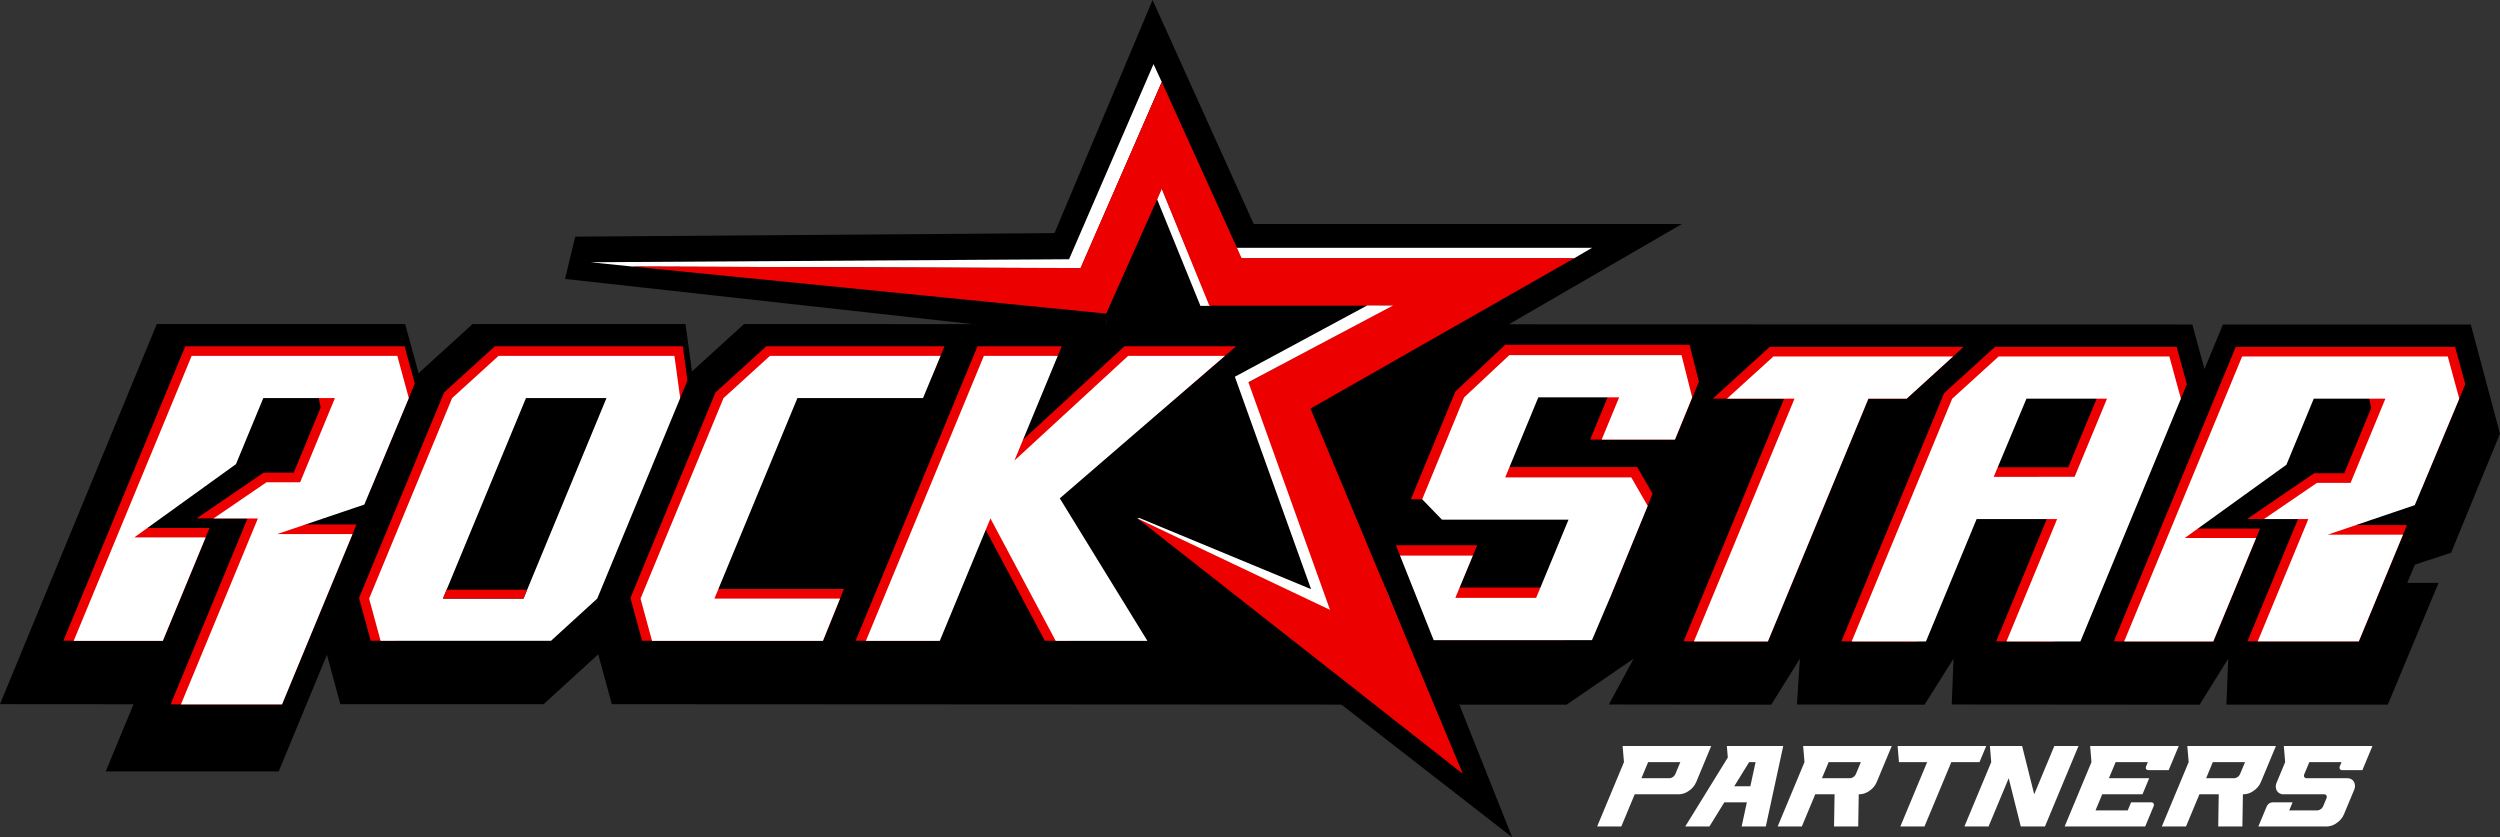 <svg width="212" height="71" viewBox="0 0 212 71" fill="none" xmlns="http://www.w3.org/2000/svg">
<rect x="0" y="0" width="212" height="71" fill="#333333" stroke="none"/>
<path d="M209.521 27.518H188.506L186.94 31.301L185.908 27.518L63.094 27.48L58.679 31.495L58.129 27.48H40.075L35.494 31.646L34.358 27.48H13.296L0 59.712L11.322 59.721L8.967 65.414H23.634L27.724 55.531L28.863 59.715H46.098L50.73 55.484L51.882 59.715L132.845 59.758L138.528 55.858L136.435 59.74L150.199 59.758L152.631 55.854L152.381 59.742L163.198 59.758L165.661 55.854L165.507 59.74L186.526 59.758L188.951 55.858H188.953L188.8 59.753H202.486L206.788 49.429H204.131L204.783 47.881L207.852 46.872L212 36.775L209.521 27.518Z" fill="black"/>
<path d="M208.193 29.414H189.595L179.258 54.387L187.539 54.392V54.386H187.693L191.651 44.828H186.125L186.252 44.011L195.507 32.42H200.642L201.072 34.618L198.791 40.133H196.232L190.554 44.011H194.343L194.876 44.014L194.539 44.825L190.582 54.386H200.032L204.113 44.526L196.871 44.519L197.112 43.002L205.351 41.448L208.576 33.737L209.058 32.584L208.193 29.414Z" fill="#ED0000"/>
<path d="M142.77 54.387L149.918 54.392L158.439 33.807H161.68L166.516 29.414H150.073L145.239 33.809L151.296 33.807L142.77 54.387Z" fill="#ED0000"/>
<path d="M150.387 30.227L146.446 33.809H152.173L143.645 54.394H149.917L158.439 33.809H161.68L165.621 30.227H150.387Z" fill="white"/>
<path fill-rule="evenodd" clip-rule="evenodd" d="M162.568 54.41L167.238 43.761L173.652 43.809L169.274 54.387L174.177 54.41L184.939 33.807L185.446 32.583L184.581 29.414H169.174L164.866 33.33L156.148 54.387L162.568 54.41ZM171.231 33.53L177.882 33.601L175.385 39.623L169.034 39.623L171.231 33.53Z" fill="#ED0000"/>
<path fill-rule="evenodd" clip-rule="evenodd" d="M157.023 54.394L165.546 33.809L169.487 30.227H183.961L184.939 33.809L176.418 54.394H170.148L174.444 44.016H167.618L163.322 54.394L157.023 54.394ZM171.843 33.809H178.674L175.926 40.435L169.068 40.436L171.843 33.809Z" fill="white"/>
<path d="M187.686 54.394H180.129L190.133 30.227H207.57L208.546 33.809L204.773 42.836L197.389 45.339H203.773L200.027 54.389H191.454L195.748 44.017H191.982L196.479 40.946H199.33L202.281 33.809H196.207L193.889 39.41L185.267 45.623H191.317L187.686 54.394Z" fill="white"/>
<path d="M117.16 54.281L116.195 50.728L118.038 46.241H125.265L123.753 49.823H131.266L133.842 43.776L120.604 42.342H119.64L123.419 33.193L127.645 29.238H143.278L144.068 32.372L142.037 37.279H134.843L136.453 33.388L129.2 33.629L126.765 39.61H138.84L140.139 41.865L136.524 50.704L132.671 54.281H117.16Z" fill="#ED0000"/>
<path d="M118.066 54.281L117.141 50.698L118.624 47.116L124.896 47.116L123.413 50.698H130.266L133.01 44.068H122.277L120.602 42.341L124.155 33.702L127.99 30.113H142.593L143.497 33.702L142.035 37.278H135.821L137.304 33.696H130.451L127.641 40.485L138.332 40.485L139.724 42.901L136.522 50.704L135.001 54.281L118.066 54.281Z" fill="white"/>
<path d="M137.598 63.262H145.111L143.832 66.333C143.704 66.626 143.494 66.876 143.228 67.054C142.984 67.241 142.688 67.347 142.381 67.356H138.624L137.487 70.086H135.438L137.713 64.627L137.598 63.262ZM142.066 65.65L142.493 64.627H139.762L139.193 65.992H141.583C141.686 65.988 141.784 65.952 141.865 65.889C141.954 65.831 142.024 65.748 142.066 65.65Z" fill="white"/>
<path d="M151.218 63.262L149.74 70.086H147.691L148.134 68.039H146.222L144.959 70.086H142.91L146.518 64.237L146.437 63.262L151.218 63.262ZM147.064 66.674H148.43L148.873 64.627H148.327L147.064 66.674Z" fill="white"/>
<path d="M159.14 66.333C159.012 66.626 158.803 66.876 158.537 67.054C158.293 67.241 157.997 67.347 157.689 67.356H157.621L157.576 70.086H155.527L155.572 67.356H153.933L152.795 70.086H150.746L153.021 64.627L152.907 63.262H160.42L159.14 66.333ZM154.502 65.992H156.892C156.994 65.988 157.093 65.952 157.173 65.889C157.262 65.831 157.332 65.748 157.375 65.65L157.802 64.627H155.07L154.502 65.992Z" fill="white"/>
<path d="M160.918 63.262H168.431L167.862 64.627H165.472L163.197 70.086H161.148L163.423 64.627H161.032L160.918 63.262Z" fill="white"/>
<path d="M174.207 63.262H176.256L173.412 70.086H171.363L170.338 65.992L168.631 70.086H166.582L168.857 64.627L168.743 63.262H171.475L172.5 67.356L174.207 63.262Z" fill="white"/>
<path d="M182.195 65.309C182.139 65.312 182.084 65.296 182.038 65.265C182.018 65.251 182.001 65.233 181.989 65.212C181.977 65.191 181.969 65.167 181.966 65.143C181.96 65.083 181.97 65.023 181.996 64.968L182.138 64.627H179.406L178.837 65.992H182.252L181.683 67.356H178.268L177.7 68.721H180.432L180.716 68.039H182.423C182.462 68.036 182.501 68.043 182.536 68.06C182.571 68.078 182.601 68.104 182.622 68.136C182.642 68.174 182.653 68.215 182.653 68.258C182.653 68.3 182.643 68.342 182.622 68.38L181.912 70.086H175.082L177.357 64.627L177.243 63.262H184.756L183.902 65.309L182.195 65.309Z" fill="white"/>
<path d="M191.718 66.333C191.591 66.626 191.381 66.876 191.115 67.054C190.871 67.241 190.575 67.347 190.267 67.356H190.199L190.154 70.086H188.105L188.15 67.356H186.511L185.373 70.086H183.324L185.599 64.627L185.485 63.262H192.998L191.718 66.333ZM187.08 65.992H189.47C189.572 65.988 189.671 65.952 189.752 65.889C189.84 65.831 189.91 65.748 189.953 65.65L190.38 64.627H187.648L187.08 65.992Z" fill="white"/>
<path d="M198.621 65.309C198.581 65.313 198.541 65.306 198.505 65.288C198.469 65.27 198.44 65.242 198.42 65.207C198.401 65.17 198.392 65.129 198.393 65.087C198.393 65.046 198.403 65.005 198.421 64.968L198.563 64.627H195.832L195.406 65.65C195.387 65.687 195.377 65.728 195.376 65.769C195.376 65.811 195.385 65.852 195.403 65.889C195.423 65.924 195.453 65.952 195.489 65.97C195.524 65.988 195.565 65.996 195.605 65.992H199.02C199.137 65.982 199.255 66.005 199.361 66.058C199.466 66.111 199.554 66.193 199.616 66.294C199.674 66.405 199.705 66.529 199.705 66.654C199.705 66.78 199.675 66.904 199.617 67.015L198.764 69.062C198.637 69.355 198.427 69.606 198.161 69.783C197.917 69.971 197.621 70.076 197.313 70.086H191.508L192.219 68.38C192.26 68.281 192.329 68.197 192.418 68.136C192.5 68.075 192.6 68.04 192.702 68.039H194.41L194.126 68.721H196.516C196.618 68.717 196.717 68.681 196.798 68.619C196.887 68.56 196.957 68.477 197 68.38L197.284 67.698C197.303 67.66 197.312 67.619 197.312 67.578C197.312 67.536 197.301 67.495 197.281 67.459C197.261 67.425 197.233 67.397 197.198 67.379C197.163 67.361 197.124 67.353 197.085 67.356H193.67C193.552 67.367 193.434 67.344 193.329 67.29C193.223 67.237 193.135 67.155 193.074 67.054C193.015 66.943 192.985 66.819 192.984 66.694C192.984 66.568 193.014 66.444 193.072 66.333L193.782 64.627L193.669 63.262H201.182L200.328 65.309L198.621 65.309Z" fill="white"/>
<path d="M94.505 34.591L93.76 26.556L51.641 22.349L90.856 21.931L97.809 5.411L104.917 21.159H134.733L111.406 34.591L123.282 64.415L95.203 42.593L100.281 35.517L94.505 34.591Z" fill="black"/>
<path fill-rule="evenodd" clip-rule="evenodd" d="M47.914 23.654L91.834 28.521L92.568 36.469L96.485 37.097L92.233 43.023L128.232 71L114.106 35.525L142.624 18.997H106.314L97.74 0L89.419 19.769L48.778 20.067L47.914 23.654ZM93.76 26.556L94.505 34.591L100.281 35.517L95.203 42.593L123.282 64.415L111.406 34.591L134.733 21.159H104.917L97.809 5.411L90.856 21.931L51.641 22.349L93.76 26.556Z" fill="black"/>
<path d="M105.203 21.904L104.844 21.016H135.004L133.48 21.904H105.203Z" fill="white"/>
<path d="M101.796 25.936L98.121 16.897L98.501 15.93L102.626 25.936H101.796Z" fill="white"/>
<path d="M98.518 6.955L91.639 22.745L53.598 22.601L50.07 22.239L90.656 21.985L97.818 5.441L98.518 6.955Z" fill="white"/>
<path d="M133.499 21.894H105.292L98.518 6.957L91.623 22.733L53.598 22.602L93.808 26.592L98.518 16.02L102.553 25.922H118.027L105.749 32.467L112.112 51.024L96.471 43.975L124.052 65.625L111.13 34.649L133.499 21.894Z" fill="#ED0000"/>
<path fill-rule="evenodd" clip-rule="evenodd" d="M105.862 32.407L118.121 25.911L115.938 25.902L104.715 31.948L111.179 49.962L96.59 43.913L96.473 43.974L112.786 51.716L105.862 32.407Z" fill="white"/>
<path d="M88.922 42.507L99.401 34.023L104.825 29.363H95.353L86.444 37.566L89.354 30.174H89.698L90.034 29.363H82.892L72.555 54.336H79.423L83.559 44.877L88.6 54.336H90.662L88.922 42.507Z" fill="#ED0000"/>
<path d="M83.99 43.965L89.522 54.343H97.298L89.87 42.26L103.873 30.176H95.669L86.022 39.057L89.698 30.176H83.434L73.43 54.343H79.694L83.99 43.965Z" fill="white"/>
<path d="M66.453 31.999H79L80.094 29.363H64.982L60.675 33.279L53.461 50.705L54.449 54.336H69.789L71.563 49.949H60.888L66.453 31.999Z" fill="#ED0000"/>
<path d="M55.292 54.343L54.316 50.761L61.355 33.758L65.296 30.176H79.758L78.272 33.758H67.62L60.582 50.761H71.234L69.785 54.343H55.292Z" fill="white"/>
<path d="M57.681 33.757L58.296 32.264L57.898 29.363H41.966L37.658 33.279L30.445 50.705L31.434 54.336H33.517L57.681 33.757Z" fill="#ED0000"/>
<path d="M46.727 54.338L50.644 50.761L57.681 33.758L57.191 30.176H42.28L38.339 33.758L31.301 50.761L32.274 54.338H46.727Z" fill="white"/>
<path d="M37.562 50.76L44.601 33.758H51.429L44.392 50.76H37.562Z" fill="black"/>
<path d="M37.562 50.76L37.868 50.012H44.696L44.392 50.76L37.562 50.76Z" fill="#ED0000"/>
<path fill-rule="evenodd" clip-rule="evenodd" d="M15.713 29.363H34.311L35.175 32.534L34.693 33.686L31.468 41.397L23.229 42.952L22.988 44.468L30.231 44.475L23.916 59.732H14.467L20.656 44.775L20.994 43.964L20.461 43.96H16.672L22.35 40.083H24.909L27.189 34.567L26.759 32.369H21.624L12.369 43.96L12.243 44.777H17.769L13.808 54.342L5.375 54.336L15.713 29.363Z" fill="#ED0000"/>
<path fill-rule="evenodd" clip-rule="evenodd" d="M6.25 54.343H13.807L17.438 45.572H11.388L20.01 39.359L22.328 33.758H28.402L25.451 40.895H22.6L18.103 43.966H21.869L15.342 59.734H23.915L29.895 45.288H23.51L30.895 42.786L34.667 33.758L33.691 30.176H16.254L6.25 54.343Z" fill="white"/>
</svg>
